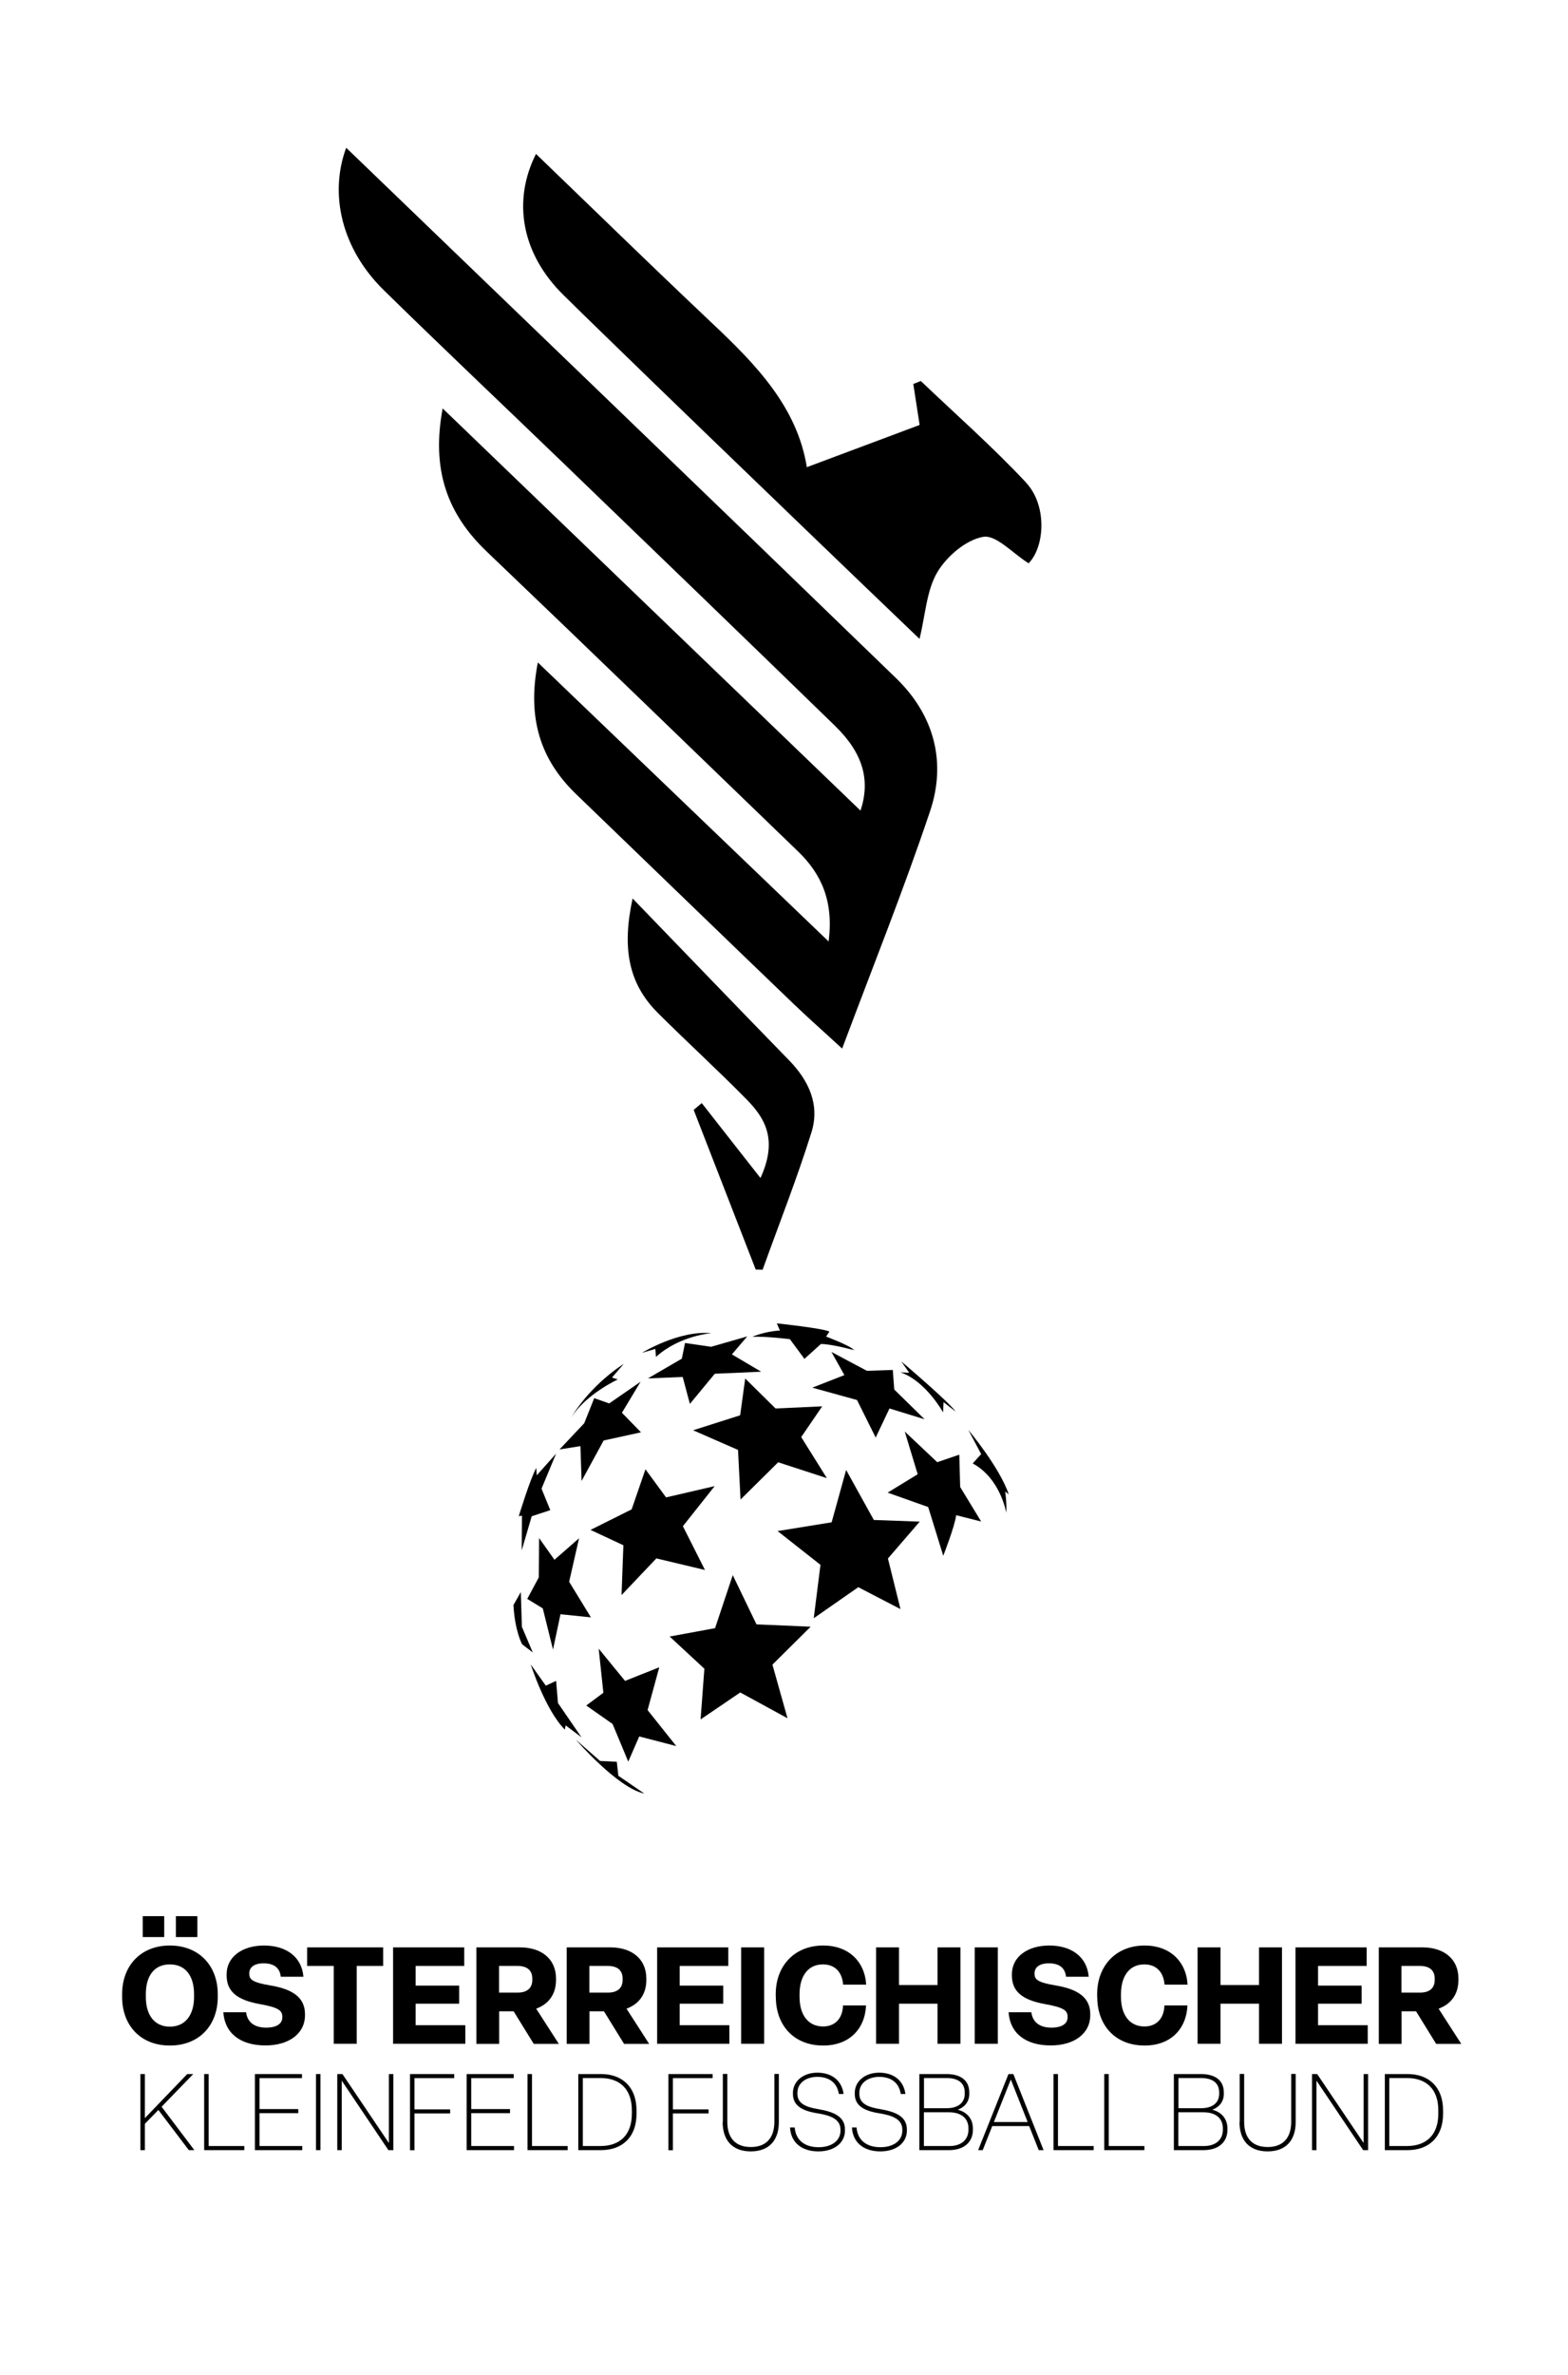 <?xml version="1.0" encoding="UTF-8"?>
<svg id="Ebene_1" data-name="Ebene 1" xmlns="http://www.w3.org/2000/svg" viewBox="0 0 161.28 244.12">
  <defs>
    <style>
      .cls-1 {
        fill: #000;
        stroke-width: 0px;
      }
    </style>
  </defs>
  <g>
    <path class="cls-1" d="M35.61,15.18c-1.78,4.81-.45,10.42,3.86,14.64,6.01,5.89,12.13,11.67,18.19,17.51,9.42,9.08,18.84,18.15,28.22,27.27,2.88,2.8,3.67,5.57,2.63,8.72-14.22-13.68-28.37-27.29-42.98-41.34-1.18,6.32.48,10.85,4.55,14.73,10.71,10.22,21.34,20.52,32,30.8,2.45,2.36,3.67,5.17,3.15,9.26-10.1-9.68-19.82-19.01-29.91-28.68-1.11,5.71.24,9.98,3.95,13.55,7.45,7.17,14.88,14.37,22.34,21.53,1.55,1.49,3.17,2.91,5.01,4.61,3.17-8.46,6.34-16.35,9.04-24.39,1.72-5.1.39-9.93-3.5-13.69-18.84-18.24-37.76-36.41-56.55-54.51Z"/>
    <path class="cls-1" d="M105.53,49.59c-3.42-3.65-7.19-6.97-10.82-10.43-.26.1-.51.21-.77.31.24,1.54.48,3.08.65,4.21-3.89,1.45-7.71,2.88-11.6,4.34-.99-6.15-5.18-10.5-9.66-14.72-1.95-1.84-3.9-3.7-5.84-5.56-4.12-3.95-8.22-7.94-12.36-11.92-2.41,4.78-1.55,10.21,2.84,14.52,1.4,1.38,2.81,2.75,4.22,4.12,6.79,6.61,13.63,13.18,20.46,19.76,3.97,3.83,7.96,7.64,11.93,11.45.62-2.52.72-4.99,1.84-6.87.97-1.63,2.95-3.32,4.71-3.62,1.33-.23,3.03,1.69,4.67,2.72,1.66-1.69,1.94-5.94-.27-8.3Z"/>
    <path class="cls-1" d="M65.07,92.34c-1.11,5.1-.44,8.75,2.6,11.78,3.01,3,6.15,5.86,9.13,8.89,1.88,1.92,3.23,4.12,1.42,8.07-2.25-2.87-4.15-5.28-6.04-7.7-.28.23-.56.47-.83.7,2.13,5.47,4.25,10.94,6.38,16.41.24,0,.47.01.71.02,1.69-4.7,3.53-9.35,5.02-14.11.89-2.83-.25-5.32-2.31-7.43-5.2-5.33-10.35-10.7-16.08-16.62Z"/>
  </g>
  <g>
    <polygon class="cls-1" points="76.17 154.13 80.04 150.3 85.05 151.93 82.41 147.71 84.57 144.55 79.77 144.77 76.65 141.69 76.13 145.47 71.29 147.01 75.91 149.03 76.17 154.13"/>
    <polygon class="cls-1" points="68.51 153.91 66.39 151.02 64.97 155.14 60.74 157.25 64.12 158.83 63.93 163.95 67.51 160.18 72.51 161.37 70.24 156.87 73.51 152.75 68.51 153.91"/>
    <polygon class="cls-1" points="59.82 152.22 62.09 148.06 65.93 147.22 63.97 145.21 65.89 142.02 62.66 144.25 61.12 143.71 60.09 146.29 57.55 148.98 59.7 148.64 59.82 152.22"/>
    <polygon class="cls-1" points="73.14 138.43 70.46 138.04 70.13 139.65 66.64 141.68 70.22 141.53 70.96 144.3 73.52 141.2 78.29 140.99 75.28 139.21 76.86 137.36 73.14 138.43"/>
    <polygon class="cls-1" points="57.03 160.32 55.45 158.09 55.42 162.13 54.23 164.34 55.83 165.32 56.88 169.55 57.65 165.92 60.78 166.24 58.54 162.58 59.56 158.11 57.03 160.32"/>
    <polygon class="cls-1" points="67.81 171.37 64.29 172.77 61.58 169.46 62.06 173.99 60.3 175.3 63.01 177.2 64.62 181.07 65.75 178.48 69.56 179.47 66.61 175.77 67.81 171.37"/>
    <polygon class="cls-1" points="77.81 166.96 75.37 161.9 73.55 167.35 68.88 168.21 72.45 171.52 72.06 176.73 76.14 173.96 81 176.61 79.45 171.1 83.38 167.2 77.81 166.96"/>
    <polygon class="cls-1" points="89.88 156.23 87.03 151.09 85.54 156.47 79.98 157.37 84.39 160.84 83.7 166.33 88.28 163.14 92.62 165.39 91.33 160.19 94.6 156.4 89.88 156.23"/>
    <polygon class="cls-1" points="86.85 141.34 83.55 142.63 88.15 143.9 90.07 147.76 91.49 144.77 95.1 145.88 91.98 142.82 91.83 140.81 89.17 140.9 85.52 138.96 86.85 141.34"/>
    <path class="cls-1" d="M98.66,149.52l-2.26.77-3.34-3.15,1.33,4.39-3.09,1.89,4.17,1.48,1.55,5.01s1.17-2.97,1.33-4.17l2.57.65-2.16-3.55-.09-3.31Z"/>
    <path class="cls-1" d="M53.65,159.39l1.04-3.54,1.91-.63-.9-2.21,1.5-3.6-1.99,2.23-.05-.76c-.63,1.12-1.8,4.96-1.8,4.96l.33-.05-.03,3.6Z"/>
    <path class="cls-1" d="M53.68,167.21l-.11-3.57-.76,1.34c.16,2.75.9,4.03.9,4.03l1.09.84-1.12-2.64Z"/>
    <path class="cls-1" d="M57.39,175.03l-.19-2.26-1.06.49-1.55-2.18s1.5,4.69,3.51,6.7l.08-.44,1.63,1.23-2.43-3.54Z"/>
    <path class="cls-1" d="M63.44,181.08l-1.72-.08-2.48-2.18s4.28,4.96,7.03,5.53l-2.67-1.83-.16-1.44Z"/>
    <path class="cls-1" d="M63.54,141.79l-.59-.2,1.21-1.41c-.53.35-1.01.7-1.46,1.07-2.69,2.17-3.94,4.44-3.94,4.44,1.54-2.42,4.78-3.9,4.78-3.9Z"/>
    <path class="cls-1" d="M67.47,139.47c2.44-2.21,5.71-2.44,5.71-2.44-3.35-.32-7.15,2.02-7.15,2.02l1.38-.4.06.83Z"/>
    <path class="cls-1" d="M81.25,137.65l1.49,2.02,1.7-1.53c1.19.02,3.42.64,3.42.64-.4-.47-2.89-1.4-2.89-1.4l.34-.51c-.62-.34-5.41-.85-5.41-.85l.32.74c-1.57.08-2.84.64-2.84.64,1.44-.06,3.88.25,3.88.25Z"/>
    <path class="cls-1" d="M97,145.2l.05-1.08,1.26.98c-.8-1.1-5.61-5.17-5.61-5.17l.82,1.17-.91-.05c2.64.91,4.4,4.14,4.4,4.14Z"/>
    <path class="cls-1" d="M103.76,153.61c-.91-2.76-4.16-6.64-4.16-6.64l1.32,2.49-.87.96c2.87,1.55,3.45,5.07,3.45,5.07.07-.98-.11-2.19-.11-2.19l.37.3Z"/>
  </g>
  <g>
    <path class="cls-1" d="M12.56,205.25v-.28c0-2.89,1.88-5,4.91-5s4.93,2.11,4.93,5v.28c0,2.89-1.88,5-4.93,5s-4.91-2.11-4.91-5ZM14.68,199.1v-2.15h2.21v2.15h-2.21ZM19.96,205.25v-.28c0-1.87-.88-3.06-2.49-3.06s-2.47,1.19-2.47,3.06v.28c0,1.87.89,3.06,2.47,3.06s2.49-1.19,2.49-3.06ZM18.09,199.1v-2.15h2.21v2.15h-2.21Z"/>
    <path class="cls-1" d="M22.98,206.83h2.33c.14,1.05.89,1.58,2.07,1.58,1.05,0,1.66-.39,1.66-1.06v-.06c0-.67-.45-.96-2.32-1.3-2.39-.43-3.41-1.33-3.41-2.96v-.1c0-1.81,1.62-2.96,3.85-2.96s3.88,1.13,4.05,3.21h-2.33c-.1-.94-.73-1.38-1.76-1.38s-1.48.45-1.48,1.03v.04c0,.57.28.89,2.16,1.2,2.28.38,3.57,1.23,3.57,2.95v.11c0,1.93-1.7,3.11-4.06,3.11-2.62,0-4.2-1.28-4.34-3.42Z"/>
    <path class="cls-1" d="M34.33,210.07v-8h-2.74v-1.91h7.82v1.91h-2.72v8h-2.36Z"/>
    <path class="cls-1" d="M40.43,210.07v-9.91h7.32v1.91h-5v2.02h4.48v1.86h-4.48v2.21h5.11v1.91h-7.43Z"/>
    <path class="cls-1" d="M49,210.07v-9.91h4.5c2.11,0,3.69,1.12,3.69,3.21v.14c0,1.51-.8,2.5-2.04,2.95l2.33,3.62h-2.58l-2.07-3.35h-1.49v3.35h-2.33ZM51.33,204.81h1.91c.89,0,1.51-.39,1.51-1.3v-.14c0-.91-.61-1.3-1.51-1.3h-1.91v2.74Z"/>
    <path class="cls-1" d="M58.29,210.07v-9.91h4.5c2.11,0,3.69,1.12,3.69,3.21v.14c0,1.51-.8,2.5-2.04,2.95l2.33,3.62h-2.58l-2.07-3.35h-1.49v3.35h-2.33ZM60.62,204.81h1.91c.89,0,1.51-.39,1.51-1.3v-.14c0-.91-.61-1.3-1.51-1.3h-1.91v2.74Z"/>
    <path class="cls-1" d="M67.59,210.07v-9.91h7.32v1.91h-5v2.02h4.48v1.86h-4.48v2.21h5.11v1.91h-7.43Z"/>
    <path class="cls-1" d="M76.23,210.07v-9.91h2.37v9.91h-2.37Z"/>
    <path class="cls-1" d="M79.79,205.25v-.28c0-2.92,1.93-5,4.89-5,2.57,0,4.27,1.61,4.41,4.02h-2.37c-.1-1.33-.88-2.08-2.08-2.08-1.55,0-2.4,1.23-2.4,3.06v.28c0,1.83.87,3.04,2.42,3.04,1.2,0,2-.78,2.05-2.16h2.37c-.12,2.47-1.77,4.12-4.41,4.12-3.02,0-4.87-2.08-4.87-5Z"/>
    <path class="cls-1" d="M90.11,210.07v-9.91h2.36v3.87h3.96v-3.87h2.36v9.91h-2.36v-4.12h-3.96v4.12h-2.36Z"/>
    <path class="cls-1" d="M100.26,210.07v-9.91h2.37v9.91h-2.37Z"/>
    <path class="cls-1" d="M103.75,206.83h2.33c.14,1.05.89,1.58,2.07,1.58,1.05,0,1.66-.39,1.66-1.06v-.06c0-.67-.45-.96-2.32-1.3-2.39-.43-3.41-1.33-3.41-2.96v-.1c0-1.81,1.62-2.96,3.85-2.96s3.88,1.13,4.05,3.21h-2.33c-.1-.94-.73-1.38-1.76-1.38s-1.48.45-1.48,1.03v.04c0,.57.28.89,2.16,1.2,2.28.38,3.57,1.23,3.57,2.95v.11c0,1.93-1.7,3.11-4.06,3.11-2.62,0-4.2-1.28-4.34-3.42Z"/>
    <path class="cls-1" d="M112.85,205.25v-.28c0-2.92,1.93-5,4.89-5,2.57,0,4.27,1.61,4.41,4.02h-2.37c-.1-1.33-.88-2.08-2.08-2.08-1.55,0-2.4,1.23-2.4,3.06v.28c0,1.83.87,3.04,2.42,3.04,1.2,0,2-.78,2.05-2.16h2.37c-.12,2.47-1.77,4.12-4.41,4.12-3.02,0-4.87-2.08-4.87-5Z"/>
    <path class="cls-1" d="M123.18,210.07v-9.91h2.36v3.87h3.96v-3.87h2.36v9.91h-2.36v-4.12h-3.96v4.12h-2.36Z"/>
    <path class="cls-1" d="M133.25,210.07v-9.91h7.32v1.91h-5v2.02h4.48v1.86h-4.48v2.21h5.11v1.91h-7.43Z"/>
    <path class="cls-1" d="M141.82,210.07v-9.91h4.5c2.11,0,3.69,1.12,3.69,3.21v.14c0,1.51-.8,2.5-2.04,2.95l2.33,3.62h-2.58l-2.07-3.35h-1.49v3.35h-2.33ZM144.15,204.81h1.91c.89,0,1.51-.39,1.51-1.3v-.14c0-.91-.61-1.3-1.51-1.3h-1.91v2.74Z"/>
  </g>
  <g>
    <path class="cls-1" d="M14.44,221v-7.82h.46v4.53l4.36-4.53h.62l-3.26,3.36,3.37,4.46h-.57l-3.13-4.13-1.39,1.43v2.7h-.46Z"/>
    <path class="cls-1" d="M21,221v-7.82h.46v7.4h3.67v.42h-4.13Z"/>
    <path class="cls-1" d="M26.22,221v-7.82h4.84v.42h-4.37v3.18h3.99v.42h-3.99v3.38h4.4v.42h-4.86Z"/>
    <path class="cls-1" d="M32.5,221v-7.82h.46v7.82h-.46Z"/>
    <path class="cls-1" d="M34.69,221v-7.82h.53l4.78,7.09v-7.09h.46v7.82h-.51l-4.8-7.14v7.14h-.46Z"/>
    <path class="cls-1" d="M42.17,221v-7.82h4.55v.42h-4.09v3.21h3.67v.42h-3.67v3.78h-.46Z"/>
    <path class="cls-1" d="M48,221v-7.82h4.84v.42h-4.37v3.18h3.99v.42h-3.99v3.38h4.4v.42h-4.86Z"/>
    <path class="cls-1" d="M54.26,221v-7.82h.46v7.4h3.67v.42h-4.13Z"/>
    <path class="cls-1" d="M59.48,221v-7.82h2.34c2.16,0,3.65,1.31,3.65,3.74v.35c0,2.41-1.48,3.73-3.65,3.73h-2.34ZM59.95,220.58h1.8c2.03,0,3.24-1.17,3.24-3.32v-.35c0-2.15-1.2-3.32-3.24-3.32h-1.8v6.98Z"/>
    <path class="cls-1" d="M68.75,221v-7.82h4.55v.42h-4.09v3.21h3.67v.42h-3.67v3.78h-.46Z"/>
    <path class="cls-1" d="M74.35,218.12v-4.95h.46v4.92c0,1.73.9,2.59,2.42,2.59s2.42-.87,2.42-2.6v-4.91h.46v4.95c0,1.85-.99,3.01-2.89,3.01s-2.89-1.16-2.89-3.01Z"/>
    <path class="cls-1" d="M81.25,218.67h.49c.12,1.43,1.17,2.03,2.46,2.03s2.25-.63,2.25-1.7v-.1c0-1.06-.96-1.46-2.39-1.69-1.64-.26-2.5-.83-2.5-1.99v-.11c0-1.15,1.01-2.07,2.51-2.07,1.42,0,2.5.74,2.7,2.19h-.49c-.18-1.17-1.01-1.76-2.21-1.76s-2.05.66-2.05,1.64v.1c0,.98.81,1.36,2.16,1.58,1.63.28,2.73.78,2.73,2.09v.11c0,1.26-1.1,2.14-2.73,2.14s-2.83-.83-2.92-2.46Z"/>
    <path class="cls-1" d="M87.61,218.67h.49c.12,1.43,1.17,2.03,2.46,2.03s2.25-.63,2.25-1.7v-.1c0-1.06-.96-1.46-2.39-1.69-1.64-.26-2.5-.83-2.5-1.99v-.11c0-1.15,1.01-2.07,2.51-2.07,1.42,0,2.5.74,2.7,2.19h-.48c-.18-1.17-1.01-1.76-2.21-1.76s-2.05.66-2.05,1.64v.1c0,.98.81,1.36,2.16,1.58,1.63.28,2.73.78,2.73,2.09v.11c0,1.26-1.1,2.14-2.73,2.14s-2.83-.83-2.92-2.46Z"/>
    <path class="cls-1" d="M94.56,221v-7.82h2.77c1.39,0,2.37.57,2.37,1.91v.12c0,.96-.65,1.44-1.19,1.64.85.2,1.56.85,1.56,1.92v.14c0,1.33-.99,2.09-2.45,2.09h-3.06ZM95.03,216.69h2.36c1.1,0,1.84-.51,1.84-1.49v-.12c0-1-.69-1.49-1.88-1.49h-2.31v3.1ZM95.03,220.58h2.64c1.13,0,1.94-.59,1.94-1.67v-.14c0-1.08-.78-1.66-2-1.66h-2.58v3.48Z"/>
    <path class="cls-1" d="M106.84,221l-.98-2.47h-3.8l-.98,2.47h-.47l3.12-7.82h.5l3.11,7.82h-.48ZM102.23,218.11h3.47l-1.73-4.37-1.74,4.37Z"/>
    <path class="cls-1" d="M108.36,221v-7.82h.46v7.4h3.67v.42h-4.13Z"/>
    <path class="cls-1" d="M113.58,221v-7.82h.46v7.4h3.67v.42h-4.13Z"/>
    <path class="cls-1" d="M120.74,221v-7.82h2.77c1.39,0,2.37.57,2.37,1.91v.12c0,.96-.65,1.44-1.19,1.64.85.2,1.56.85,1.56,1.92v.14c0,1.33-.99,2.09-2.45,2.09h-3.06ZM121.2,216.69h2.36c1.1,0,1.84-.51,1.84-1.49v-.12c0-1-.69-1.49-1.88-1.49h-2.31v3.1ZM121.2,220.58h2.64c1.13,0,1.94-.59,1.94-1.67v-.14c0-1.08-.78-1.66-2-1.66h-2.58v3.48Z"/>
    <path class="cls-1" d="M127.51,218.12v-4.95h.46v4.92c0,1.73.9,2.59,2.42,2.59s2.42-.87,2.42-2.6v-4.91h.46v4.95c0,1.85-.99,3.01-2.89,3.01s-2.89-1.16-2.89-3.01Z"/>
    <path class="cls-1" d="M134.95,221v-7.82h.53l4.78,7.09v-7.09h.46v7.82h-.51l-4.8-7.14v7.14h-.46Z"/>
    <path class="cls-1" d="M142.44,221v-7.82h2.34c2.16,0,3.65,1.31,3.65,3.74v.35c0,2.41-1.48,3.73-3.65,3.73h-2.34ZM142.9,220.58h1.8c2.03,0,3.24-1.17,3.24-3.32v-.35c0-2.15-1.2-3.32-3.24-3.32h-1.8v6.98Z"/>
  </g>
</svg>